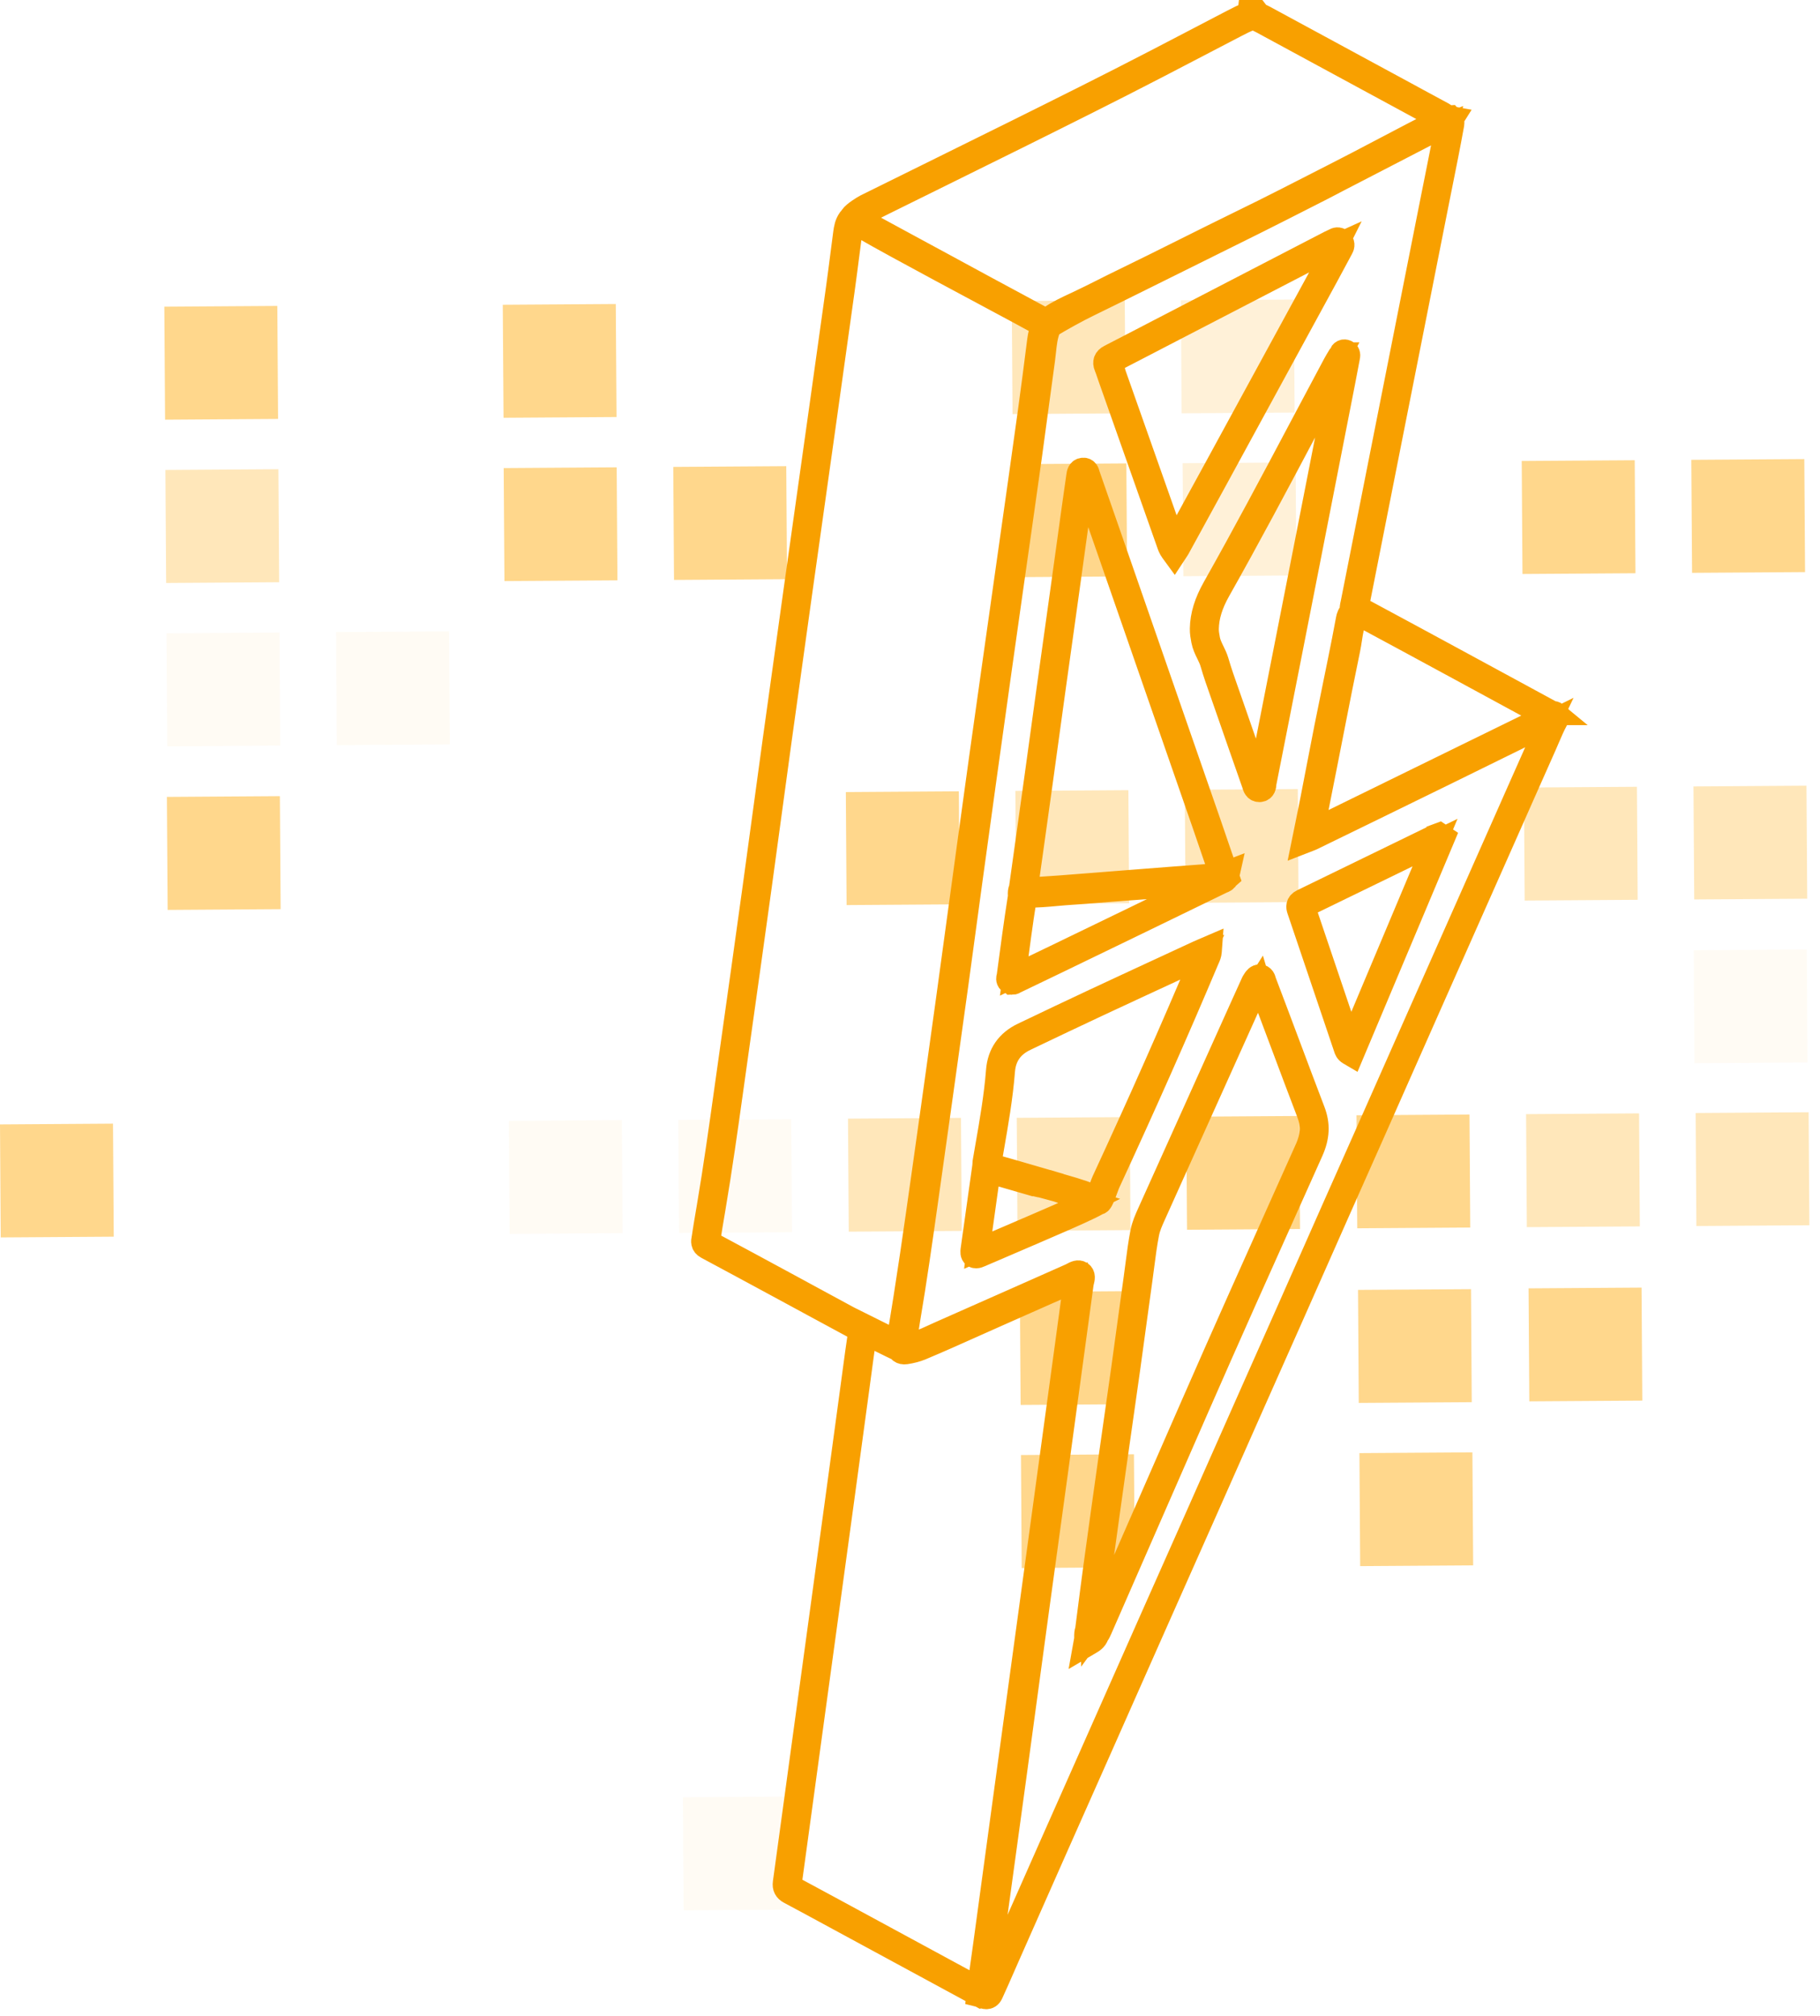 <?xml version="1.0" encoding="UTF-8"?> <svg xmlns="http://www.w3.org/2000/svg" width="158" height="175" viewBox="0 0 158 175" fill="none"><path d="M98.348 112.079L88.539 112.145L88.604 121.955L98.413 121.89L98.348 112.079Z" fill="#FFA800" fill-opacity="0.45"></path><path d="M127.704 111.907L117.895 111.971L117.958 121.781L127.767 121.718L127.704 111.907Z" fill="#FFA800" fill-opacity="0.45"></path><path d="M142.508 111.771L132.699 111.836L132.764 121.646L142.573 121.581L142.508 111.771Z" fill="#FFA800" fill-opacity="0.45"></path><path d="M98.442 126.24L88.633 126.305L88.698 136.115L98.507 136.05L98.442 126.24Z" fill="#FFA800" fill-opacity="0.45"></path><path d="M127.825 126.074L118.016 126.139L118.081 135.949L127.89 135.884L127.825 126.074Z" fill="#FFA800" fill-opacity="0.45"></path><path d="M24.075 26.556L14.266 26.621L14.331 36.431L24.14 36.366L24.075 26.556Z" fill="#FFA800" fill-opacity="0.45"></path><path d="M53.458 26.39L43.648 26.455L43.714 36.265L53.523 36.2L53.458 26.39Z" fill="#FFA800" fill-opacity="0.45"></path><path d="M53.536 40.566L43.727 40.631L43.792 50.441L53.601 50.376L53.536 40.566Z" fill="#FFA800" fill-opacity="0.45"></path><path d="M68.258 40.466L58.449 40.531L58.514 50.341L68.323 50.276L68.258 40.466Z" fill="#FFA800" fill-opacity="0.45"></path><path d="M97.782 40.226L87.973 40.293L88.039 50.103L97.849 50.036L97.782 40.226Z" fill="#FFA800" fill-opacity="0.45"></path><path d="M141.915 39.951L132.105 40.016L132.171 49.826L141.98 49.761L141.915 39.951Z" fill="#FFA800" fill-opacity="0.45"></path><path d="M156.637 39.851L146.828 39.916L146.893 49.726L156.702 49.661L156.637 39.851Z" fill="#FFA800" fill-opacity="0.45"></path><path d="M24.297 69.111L14.488 69.176L14.553 78.986L24.363 78.921L24.297 69.111Z" fill="#FFA800" fill-opacity="0.45"></path><path d="M83.239 68.691L73.43 68.756L73.495 78.566L83.304 78.501L83.239 68.691Z" fill="#FFA800" fill-opacity="0.45"></path><path d="M9.809 97.54L0 97.606L0.065 107.416L9.874 107.351L9.809 97.54Z" fill="#FFA800" fill-opacity="0.45"></path><path d="M112.793 96.874L102.984 96.939L103.049 106.75L112.859 106.685L112.793 96.874Z" fill="#FFA800" fill-opacity="0.45"></path><path d="M127.571 96.747L117.762 96.812L117.827 106.623L127.636 106.558L127.571 96.747Z" fill="#FFA800" fill-opacity="0.45"></path><path opacity="0.6" d="M97.645 26.068L87.836 26.133L87.901 35.943L97.71 35.878L97.645 26.068Z" fill="#FFA800" fill-opacity="0.45"></path><path opacity="0.6" d="M24.169 40.732L14.359 40.797L14.424 50.607L24.234 50.542L24.169 40.732Z" fill="#FFA800" fill-opacity="0.45"></path><path opacity="0.1" d="M24.262 54.908L14.453 54.973L14.518 64.783L24.327 64.718L24.262 54.908Z" fill="#FFA800" fill-opacity="0.45"></path><path opacity="0.1" d="M38.985 54.808L29.176 54.873L29.241 64.683L39.05 64.618L38.985 54.808Z" fill="#FFA800" fill-opacity="0.45"></path><path opacity="0.6" d="M97.958 68.591L88.148 68.656L88.213 78.466L98.023 78.401L97.958 68.591Z" fill="#FFA800" fill-opacity="0.45"></path><path opacity="0.6" d="M112.665 68.496L102.855 68.561L102.921 78.371L112.73 78.306L112.665 68.496Z" fill="#FFA800" fill-opacity="0.45"></path><path opacity="0.6" d="M142.106 68.298L132.297 68.363L132.362 78.174L142.171 78.108L142.106 68.298Z" fill="#FFA800" fill-opacity="0.45"></path><path opacity="0.6" d="M156.825 68.203L147.016 68.268L147.081 78.078L156.89 78.013L156.825 68.203Z" fill="#FFA800" fill-opacity="0.45"></path><path opacity="0.1" d="M69.094 155.949L59.285 156.014L59.35 165.824L69.159 165.759L69.094 155.949Z" fill="#FFA800" fill-opacity="0.45"></path><path opacity="0.1" d="M156.848 82.417L147.039 82.482L147.104 92.293L156.913 92.228L156.848 82.417Z" fill="#FFA800" fill-opacity="0.45"></path><path opacity="0.1" d="M53.985 97.234L44.176 97.299L44.241 107.109L54.05 107.044L53.985 97.234Z" fill="#FFA800" fill-opacity="0.45"></path><path opacity="0.1" d="M68.692 97.152L58.883 97.217L58.948 107.027L68.757 106.962L68.692 97.152Z" fill="#FFA800" fill-opacity="0.45"></path><path opacity="0.6" d="M83.426 97.04L73.617 97.106L73.682 106.916L83.491 106.851L83.426 97.04Z" fill="#FFA800" fill-opacity="0.45"></path><path opacity="0.6" d="M98.075 96.97L88.266 97.035L88.331 106.845L98.14 106.78L98.075 96.97Z" fill="#FFA800" fill-opacity="0.45"></path><path opacity="0.6" d="M142.293 96.648L132.484 96.713L132.549 106.523L142.359 106.458L142.293 96.648Z" fill="#FFA800" fill-opacity="0.45"></path><path opacity="0.6" d="M157.012 96.55L147.203 96.615L147.268 106.425L157.077 106.36L157.012 96.55Z" fill="#FFA800" fill-opacity="0.45"></path><path opacity="0.34" d="M112.325 26.001L102.516 26.066L102.581 35.877L112.39 35.812L112.325 26.001Z" fill="#FFA800" fill-opacity="0.45"></path><path opacity="0.34" d="M112.477 40.144L102.668 40.209L102.733 50.019L112.542 49.954L112.477 40.144Z" fill="#FFA800" fill-opacity="0.45"></path><path d="M135.094 61.949C134.999 61.869 134.882 61.838 134.762 61.857L132.219 60.476C130.222 59.392 128.224 58.307 126.227 57.224L126.101 57.156C123.702 55.855 121.22 54.51 118.775 53.197C118.747 53.181 118.719 53.166 118.69 53.15C118.456 53.022 118.157 52.858 117.811 52.896C117.809 52.774 117.839 52.643 117.87 52.501C117.883 52.446 117.895 52.392 117.906 52.337C118.925 47.169 119.859 42.448 120.761 37.904C121.392 34.723 122.022 31.541 122.653 28.36C123.362 24.777 124.072 21.194 124.783 17.61C124.893 17.06 125.003 16.511 125.113 15.961C125.442 14.321 125.784 12.624 126.086 10.947C126.09 10.928 126.094 10.908 126.097 10.889C126.124 10.756 126.165 10.55 126.057 10.352L126.123 10.247L125.956 10.217L125.889 10.143L125.765 10.151C125.74 10.152 125.716 10.156 125.691 10.159C125.647 10.138 125.6 10.1 125.538 10.047C125.471 9.99 125.395 9.925 125.299 9.875C124.568 9.485 123.827 9.082 123.111 8.692C122.741 8.49 122.37 8.288 121.999 8.087L118.863 6.389C115.889 4.779 112.815 3.115 109.793 1.473C109.724 1.436 109.654 1.403 109.587 1.371C109.417 1.292 109.27 1.224 109.177 1.101L109.099 1H108.447L108.429 1.153C107.928 1.33 107.46 1.574 107.006 1.811L106.904 1.864C106.054 2.307 105.203 2.751 104.353 3.195C103.026 3.886 101.7 4.578 100.372 5.268C96.226 7.421 91.949 9.546 88.175 11.422C85.596 12.704 82.97 13.999 80.43 15.252C78.675 16.119 76.919 16.985 75.165 17.853C74.969 17.95 74.116 18.471 73.904 18.795L73.866 18.853L73.864 18.899C73.822 18.926 73.781 18.961 73.74 19.007L73.726 19.026C73.458 19.398 73.384 19.819 73.327 20.253C73.246 20.863 73.167 21.474 73.089 22.083C72.963 23.065 72.832 24.08 72.694 25.076C72.199 28.648 71.689 32.279 71.196 35.789L70.972 37.38C70.694 39.36 70.415 41.341 70.136 43.32C69.767 45.94 69.398 48.56 69.03 51.181C68.378 55.832 67.792 60.024 67.214 64.217C66.937 66.225 66.66 68.268 66.392 70.243C66.097 72.423 65.791 74.676 65.485 76.892C64.815 81.739 64.125 86.672 63.376 91.972C63.263 92.769 63.151 93.567 63.04 94.364C62.561 97.791 62.066 101.334 61.478 104.802L61.419 105.152C61.29 105.908 61.157 106.69 61.042 107.463C61.038 107.487 61.033 107.512 61.028 107.537C60.993 107.711 60.921 108.072 61.338 108.294C63.487 109.444 65.667 110.624 67.775 111.765L68.828 112.335C69.458 112.677 70.088 113.018 70.718 113.36C71.924 114.015 73.172 114.693 74.403 115.353C74.608 115.463 74.642 115.531 74.608 115.758C74.441 116.857 74.291 117.976 74.146 119.058C74.094 119.445 74.043 119.831 73.99 120.217L73.51 123.758C73.195 126.073 72.882 128.388 72.566 130.702C72.055 134.451 71.542 138.201 71.029 141.95L70.814 143.525C70.629 144.877 70.443 146.229 70.258 147.581C69.986 149.565 69.714 151.549 69.444 153.533C69.303 154.559 69.164 155.585 69.024 156.611C68.72 158.847 68.406 161.16 68.09 163.433C68.036 163.826 68.174 164.097 68.527 164.285C69.537 164.822 70.561 165.377 71.55 165.914L72.352 166.349C75.426 168.015 78.5 169.681 81.574 171.347L84.899 173.15L84.893 173.202L85.081 173.249L85.148 173.286L85.173 173.277C85.197 173.287 85.222 173.298 85.246 173.309C85.327 173.345 85.471 173.408 85.624 173.408C85.791 173.408 85.969 173.334 86.091 173.069C86.431 172.332 86.762 171.575 87.082 170.845C87.225 170.519 87.368 170.192 87.511 169.867L88.369 167.926C89.479 165.416 90.588 162.907 91.7 160.398C92.348 158.936 92.997 157.474 93.647 156.011C94.204 154.757 94.761 153.503 95.318 152.249C96.091 150.506 96.862 148.763 97.634 147.02C98.579 144.889 99.522 142.758 100.467 140.628C101.111 139.175 101.757 137.724 102.402 136.273C103.064 134.784 103.726 133.295 104.387 131.805C105.124 130.144 105.859 128.483 106.594 126.821C107.28 125.271 107.967 123.72 108.654 122.17C109.256 120.814 109.858 119.457 110.461 118.102C111.071 116.73 111.68 115.359 112.288 113.988C112.946 112.504 113.603 111.02 114.26 109.535C114.92 108.043 115.58 106.551 116.241 105.059C116.747 103.916 117.256 102.775 117.764 101.632C118.274 100.486 118.785 99.338 119.294 98.191C120.106 96.359 120.916 94.528 121.727 92.695C122.328 91.338 122.929 89.98 123.53 88.623C124.255 86.983 124.983 85.345 125.71 83.706L127.783 79.03C128.895 76.524 130.006 74.019 131.117 71.512C131.431 70.804 131.744 70.094 132.058 69.385C132.736 67.851 133.437 66.265 134.134 64.71C134.232 64.49 134.328 64.266 134.42 64.049C134.643 63.528 134.873 62.991 135.148 62.491L135.181 62.433V62.026L135.091 61.949L135.094 61.949ZM117.917 53.406C118.073 53.406 118.231 53.487 118.441 53.603C118.471 53.619 118.501 53.636 118.53 53.651C120.975 54.964 123.456 56.309 125.854 57.61L125.98 57.678C127.978 58.761 129.975 59.846 131.972 60.931L134.242 62.164C134.223 62.174 134.204 62.185 134.185 62.195C132.387 63.081 130.556 63.975 128.784 64.84L128.56 64.949C127.346 65.541 126.134 66.136 124.921 66.731C123.884 67.239 122.847 67.748 121.81 68.255C120.338 68.975 118.868 69.696 117.398 70.417C116.553 70.832 115.707 71.247 114.861 71.662C114.555 71.811 114.254 71.958 113.963 72.097C114.149 71.156 114.336 70.216 114.522 69.275C114.921 67.269 115.334 65.193 115.73 63.151C116.148 60.998 116.592 58.776 117.091 56.356C117.151 56.065 117.197 55.768 117.241 55.482C117.355 54.755 117.462 54.065 117.777 53.43C117.824 53.414 117.87 53.406 117.916 53.406H117.917ZM75.394 18.319C77.148 17.451 78.903 16.585 80.658 15.719C83.199 14.465 85.825 13.169 88.405 11.887C92.18 10.011 96.459 7.884 100.61 5.729C101.938 5.039 103.265 4.347 104.592 3.655C105.443 3.211 106.293 2.767 107.144 2.325L107.245 2.272C107.685 2.042 108.14 1.805 108.61 1.639L108.622 1.636C108.667 1.62 108.754 1.59 108.826 1.519H108.856C109.013 1.675 109.2 1.763 109.369 1.842C109.432 1.871 109.492 1.899 109.547 1.93C112.569 3.571 115.644 5.235 118.617 6.846L121.753 8.544C122.124 8.745 122.495 8.947 122.865 9.148C123.583 9.539 124.324 9.943 125.058 10.333C125.072 10.341 125.086 10.35 125.101 10.36C125.051 10.384 125.003 10.409 124.957 10.434C124.912 10.458 124.868 10.481 124.823 10.504C123.284 11.278 121.735 12.094 120.238 12.882C119.449 13.297 118.634 13.727 117.83 14.145C116.529 14.821 115.199 15.499 113.914 16.154C113.187 16.525 112.46 16.895 111.733 17.268C110.331 17.988 108.892 18.693 107.5 19.375C106.747 19.744 105.968 20.126 105.205 20.506C104.467 20.872 103.731 21.239 102.995 21.607C101.149 22.529 99.241 23.481 97.354 24.395C96.816 24.654 96.274 24.927 95.751 25.191C95.057 25.54 94.339 25.901 93.625 26.236C93.529 26.281 93.433 26.326 93.338 26.371C92.614 26.708 91.866 27.056 91.183 27.522C91.051 27.605 90.957 27.713 90.876 27.816C90.796 27.759 90.715 27.72 90.662 27.695C90.638 27.683 90.615 27.672 90.594 27.661C90.092 27.403 89.587 27.128 89.099 26.863C88.83 26.717 88.561 26.571 88.291 26.426C86.519 25.478 84.724 24.502 82.987 23.559L81.68 22.849C81.133 22.552 80.585 22.256 80.037 21.961C79.194 21.506 78.322 21.036 77.468 20.568C76.576 20.079 75.772 19.643 75.025 19.241C74.801 19.109 74.624 19.001 74.501 18.92C74.753 18.71 75.203 18.417 75.396 18.321L75.394 18.319ZM69.074 111.884L68.022 111.314C65.913 110.173 63.733 108.992 61.582 107.842C61.53 107.813 61.514 107.747 61.535 107.641C61.542 107.608 61.549 107.575 61.553 107.542C61.668 106.775 61.8 105.996 61.928 105.242L61.987 104.892C62.576 101.416 63.072 97.869 63.552 94.439C63.663 93.641 63.775 92.844 63.887 92.047C64.636 86.746 65.326 81.814 65.996 76.966C66.302 74.749 66.608 72.495 66.903 70.316C67.171 68.34 67.448 66.299 67.724 64.291C68.302 60.097 68.888 55.906 69.54 51.255C69.907 48.635 70.277 46.015 70.646 43.395C70.925 41.415 71.204 39.434 71.483 37.454L71.706 35.863C72.199 32.352 72.71 28.721 73.204 25.149C73.343 24.15 73.473 23.134 73.6 22.151C73.678 21.541 73.756 20.932 73.838 20.322C73.887 19.951 73.943 19.621 74.129 19.35C74.155 19.36 74.193 19.381 74.22 19.396L74.239 19.405C74.429 19.507 74.624 19.612 74.822 19.718C74.901 19.766 74.986 19.815 75.077 19.867C75.721 20.24 76.631 20.748 77.861 21.421C80.11 22.653 82.959 24.179 85.472 25.526C87.71 26.725 89.671 27.776 90.549 28.265C90.532 28.293 90.517 28.321 90.501 28.35L90.496 28.359C90.335 28.685 90.232 29.06 90.172 29.54C89.658 33.668 89.078 37.814 88.527 41.707C88.245 43.699 87.964 45.691 87.681 47.682C87.175 51.255 86.67 54.826 86.166 58.398C85.557 62.715 84.8 68.086 84.101 73.233L83.866 74.963C83.343 78.816 82.801 82.801 82.26 86.718C81.54 91.93 80.887 96.602 80.266 101.002L80.145 101.861C79.481 106.57 78.793 111.44 77.982 116.208C77.965 116.309 77.953 116.408 77.946 116.507L73.695 114.39C72.778 113.895 71.861 113.396 70.965 112.911C70.335 112.569 69.705 112.226 69.074 111.885V111.884ZM85.28 170.252C85.171 171.021 85.06 171.812 84.965 172.6L81.82 170.895C78.746 169.23 75.673 167.563 72.599 165.897L71.797 165.462C70.807 164.925 69.783 164.369 68.771 163.83C68.608 163.743 68.578 163.686 68.603 163.506C68.918 161.232 69.232 158.919 69.537 156.683C69.676 155.658 69.816 154.631 69.956 153.606C70.227 151.622 70.499 149.638 70.77 147.654C70.956 146.302 71.141 144.949 71.326 143.597L71.542 142.022C72.055 138.273 72.567 134.523 73.078 130.775C73.393 128.46 73.708 126.145 74.022 123.83L74.503 120.289C74.555 119.903 74.607 119.516 74.659 119.13C74.803 118.05 74.952 116.933 75.118 115.838C75.124 115.806 75.127 115.774 75.129 115.743C75.9 116.134 77.233 116.806 78.018 117.171C78.049 117.228 78.089 117.277 78.138 117.318C78.263 117.421 78.432 117.458 78.64 117.427C79.152 117.35 79.591 117.233 79.981 117.07C81.52 116.426 83.066 115.733 84.562 115.063C85.24 114.76 85.94 114.446 86.631 114.141C87.36 113.819 88.089 113.495 88.817 113.172C90.287 112.52 91.807 111.845 93.306 111.192C93.319 111.186 93.332 111.181 93.345 111.175C93.344 111.193 93.342 111.209 93.341 111.219C93.335 111.277 93.328 111.333 93.32 111.39C93.142 112.634 92.971 113.899 92.805 115.124C92.731 115.671 92.658 116.217 92.583 116.764C92.153 119.914 91.723 123.064 91.293 126.214L90.743 130.25C90.155 134.557 89.567 138.862 88.979 143.169L88.672 145.418C88.166 149.121 87.66 152.825 87.153 156.528C86.47 161.513 85.951 165.323 85.472 168.882C85.41 169.34 85.345 169.797 85.28 170.254V170.252ZM133.949 63.847C133.857 64.062 133.762 64.284 133.665 64.5C132.968 66.057 132.267 67.644 131.588 69.178C131.275 69.886 130.962 70.596 130.647 71.305C129.536 73.811 128.425 76.316 127.314 78.823L125.24 83.499C124.513 85.137 123.787 86.776 123.06 88.415C122.459 89.773 121.858 91.131 121.257 92.489C120.447 94.321 119.636 96.153 118.824 97.984C118.315 99.131 117.805 100.278 117.294 101.425C116.786 102.567 116.278 103.709 115.771 104.852C115.11 106.344 114.45 107.836 113.79 109.329C113.134 110.813 112.477 112.297 111.819 113.781C111.211 115.152 110.602 116.524 109.992 117.895C109.389 119.251 108.786 120.607 108.185 121.964C107.497 123.514 106.811 125.065 106.125 126.615C105.39 128.277 104.654 129.938 103.917 131.599C103.257 133.089 102.595 134.577 101.933 136.066C101.287 137.518 100.642 138.969 99.997 140.422C99.052 142.553 98.108 144.684 97.164 146.815C96.392 148.557 95.62 150.301 94.847 152.043C94.291 153.298 93.734 154.552 93.177 155.806C92.528 157.268 91.878 158.73 91.23 160.193C90.118 162.701 89.009 165.211 87.9 167.721L87.042 169.662C86.897 169.989 86.755 170.316 86.612 170.643C86.293 171.372 85.963 172.125 85.624 172.858C85.616 172.877 85.608 172.89 85.603 172.897C85.592 172.895 85.577 172.89 85.562 172.884C85.568 172.845 85.568 172.81 85.57 172.785C85.57 172.769 85.571 172.752 85.573 172.737C85.649 172.193 85.722 171.649 85.795 171.105C85.844 170.736 85.894 170.366 85.945 169.997C86.198 168.151 86.451 166.306 86.704 164.46C87.156 161.17 87.608 157.879 88.058 154.588C88.397 152.101 88.734 149.614 89.071 147.127C89.406 144.659 89.74 142.192 90.077 139.724C90.432 137.124 90.789 134.524 91.147 131.925C91.42 129.937 91.694 127.948 91.966 125.959C92.599 121.333 93.273 116.4 93.945 111.424C93.952 111.375 93.968 111.313 93.985 111.247C94.043 111.022 94.13 110.681 93.86 110.487C93.609 110.308 93.31 110.47 93.091 110.588C93.034 110.619 92.98 110.648 92.935 110.668C91.615 111.253 90.297 111.838 88.978 112.424C86.566 113.495 84.071 114.603 81.615 115.684C81.418 115.77 81.22 115.862 81.028 115.95C80.212 116.324 79.441 116.678 78.579 116.821L78.537 116.8C78.538 116.795 78.539 116.789 78.54 116.783C78.574 116.558 78.608 116.334 78.642 116.109C78.72 115.59 78.802 115.054 78.891 114.529C79.47 111.116 79.962 107.633 80.437 104.264L80.547 103.481C80.941 100.695 81.338 97.861 81.721 95.12L82.041 92.833C82.375 90.449 82.72 87.985 83.054 85.56C83.285 83.881 83.516 82.173 83.739 80.522C83.915 79.218 84.091 77.915 84.27 76.612C84.674 73.66 85.083 70.688 85.486 67.778C85.971 64.289 86.415 61.102 86.847 58.033C87.157 55.829 87.47 53.626 87.782 51.422L88.144 48.875C88.279 47.921 88.416 46.966 88.552 46.012C88.846 43.948 89.15 41.815 89.441 39.715C89.631 38.348 89.817 36.958 89.997 35.613C90.189 34.18 90.388 32.699 90.591 31.242C90.624 31.002 90.65 30.758 90.675 30.522C90.749 29.818 90.82 29.154 91.079 28.522L91.082 28.514C91.102 28.458 91.115 28.406 91.122 28.358C92.114 27.751 93.521 26.977 94.501 26.5C96.07 25.737 97.659 24.948 99.195 24.186C99.641 23.964 100.087 23.743 100.534 23.521L102.47 22.562C104.656 21.479 106.917 20.36 109.137 19.251C110.592 18.524 112.065 17.773 113.49 17.048C113.944 16.817 114.398 16.585 114.853 16.354C115.113 16.222 115.374 16.084 115.628 15.95C115.816 15.851 116.003 15.752 116.192 15.654L118.73 14.341C120.913 13.212 123.096 12.083 125.279 10.951C125.318 10.931 125.37 10.914 125.426 10.898C125.474 10.883 125.527 10.865 125.583 10.843C125.582 10.847 125.581 10.852 125.58 10.857C125.279 12.529 124.938 14.223 124.609 15.861C124.498 16.411 124.388 16.961 124.279 17.511C123.567 21.095 122.858 24.678 122.148 28.262C121.519 31.443 120.889 34.624 120.258 37.804C119.356 42.348 118.422 47.07 117.402 52.238C117.393 52.288 117.381 52.338 117.37 52.388C117.321 52.604 117.268 52.843 117.317 53.098C117.089 53.276 117.012 53.527 116.97 53.757C116.752 54.951 116.512 56.151 116.285 57.278C116.121 58.094 115.954 58.911 115.786 59.727C115.551 60.877 115.307 62.067 115.075 63.239C114.836 64.444 114.601 65.669 114.373 66.854C114.204 67.736 114.034 68.618 113.862 69.499C113.724 70.21 113.581 70.907 113.43 71.645C113.361 71.978 113.292 72.315 113.223 72.656L113.129 73.12L113.57 72.949C113.615 72.931 113.653 72.917 113.687 72.904C113.756 72.879 113.815 72.857 113.875 72.828L113.932 72.801C115.688 71.946 117.444 71.091 119.199 70.234C121.707 69.008 123.813 67.978 125.942 66.934C128.919 65.472 131.902 64.004 134.443 62.754C134.267 63.118 134.108 63.487 133.953 63.849L133.949 63.847Z" fill="#FFA800" stroke="#F8A000" stroke-width="2"></path><path d="M111.84 90.601C111.175 88.827 110.489 86.993 109.802 85.193C109.796 85.18 109.79 85.155 109.784 85.131C109.756 85.019 109.68 84.723 109.362 84.715C109.108 84.71 108.97 84.909 108.887 85.03C108.876 85.046 108.865 85.064 108.853 85.078C108.787 85.168 108.744 85.264 108.705 85.35L108.69 85.385C108.451 85.91 108.213 86.438 107.975 86.964L106.38 90.507C104.177 95.4 101.973 100.291 99.772 105.185L99.734 105.27C99.493 105.806 99.242 106.361 99.124 106.969C98.943 107.9 98.82 108.852 98.701 109.772C98.651 110.16 98.599 110.562 98.544 110.955C98.348 112.341 98.157 113.75 97.972 115.113C97.809 116.312 97.641 117.551 97.471 118.768C97.256 120.305 97.032 121.867 96.816 123.377C96.63 124.673 96.445 125.97 96.262 127.267C95.894 129.879 95.462 132.966 95.04 136.064C94.869 137.315 94.706 138.588 94.548 139.819C94.477 140.373 94.406 140.927 94.334 141.48C94.254 141.685 94.253 141.887 94.253 142.066C94.253 142.174 94.253 142.276 94.236 142.369L94.137 142.921L94.621 142.638C94.834 142.514 95.15 142.33 95.267 141.961C95.4 141.785 95.483 141.595 95.564 141.41L104.007 122.109C106.687 115.982 109.47 109.778 112.162 103.778C112.735 102.501 113.307 101.225 113.879 99.948C114.441 98.692 114.492 97.608 114.041 96.432C113.298 94.491 112.557 92.512 111.84 90.599V90.601ZM113.407 99.738C112.835 101.015 112.262 102.292 111.69 103.568C108.998 109.569 106.214 115.774 103.533 121.903L95.111 141.158L95.09 141.205C95.02 141.365 94.953 141.516 94.859 141.643C94.859 141.608 94.856 141.571 94.849 141.532C94.92 140.984 94.991 140.435 95.061 139.886C95.219 138.656 95.381 137.384 95.552 136.135C95.974 133.039 96.407 129.951 96.775 127.341C96.957 126.044 97.143 124.748 97.328 123.452C97.544 121.941 97.768 120.379 97.983 118.841C98.153 117.622 98.322 116.383 98.484 115.184C98.67 113.822 98.861 112.413 99.056 111.028C99.112 110.632 99.163 110.229 99.214 109.839C99.332 108.927 99.454 107.983 99.632 107.068C99.739 106.519 99.966 106.016 100.206 105.484L100.244 105.398C102.445 100.505 104.648 95.613 106.852 90.72L108.447 87.177C108.684 86.651 108.922 86.125 109.161 85.6L109.178 85.563C109.208 85.495 109.237 85.43 109.271 85.385C109.282 85.369 109.294 85.353 109.305 85.336C109.309 85.35 109.314 85.364 109.319 85.379C110.006 87.177 110.693 89.01 111.357 90.783C112.074 92.698 112.816 94.678 113.56 96.62C113.963 97.671 113.917 98.604 113.409 99.74L113.407 99.738Z" fill="#FFA800" stroke="#F8A000" stroke-width="2"></path><path d="M96.226 32.506C96.262 32.611 96.297 32.716 96.334 32.82L96.919 34.477C98.4 38.677 99.883 42.876 101.366 47.076C101.378 47.108 101.389 47.141 101.4 47.174C101.47 47.379 101.549 47.612 101.724 47.851L101.944 48.152L102.149 47.84C102.171 47.805 102.19 47.777 102.207 47.754C102.239 47.706 102.264 47.668 102.289 47.624L103.122 46.105C103.941 44.61 104.789 43.065 105.619 41.542C108.798 35.715 111.975 29.886 115.152 24.057C115.405 23.592 115.659 23.118 115.905 22.658C116.102 22.291 116.299 21.922 116.498 21.555C116.547 21.466 116.693 21.193 116.442 20.899C116.208 20.626 115.943 20.764 115.856 20.809C115.844 20.816 115.83 20.823 115.818 20.829C115.694 20.883 115.569 20.942 115.436 21.011C110.483 23.577 105.53 26.143 100.578 28.71C100.095 28.961 99.612 29.212 99.129 29.464C98.212 29.943 97.262 30.437 96.325 30.916C95.928 31.119 95.813 31.425 95.981 31.827C96.073 32.046 96.148 32.269 96.228 32.505L96.226 32.506ZM96.559 31.377C97.498 30.897 98.448 30.403 99.367 29.924C99.849 29.673 100.332 29.421 100.815 29.171C105.767 26.604 110.72 24.038 115.673 21.472C115.796 21.408 115.91 21.354 116.022 21.305C116.033 21.3 116.042 21.296 116.053 21.291C116.05 21.297 116.047 21.303 116.042 21.311C115.843 21.678 115.646 22.047 115.449 22.416C115.204 22.874 114.95 23.347 114.698 23.811C111.521 29.64 108.345 35.469 105.165 41.296C104.335 42.818 103.488 44.364 102.668 45.858L101.948 47.173C101.927 47.118 101.909 47.064 101.889 47.008C101.878 46.973 101.866 46.938 101.854 46.904C100.371 42.705 98.889 38.505 97.407 34.306L96.822 32.649C96.786 32.547 96.751 32.444 96.716 32.341C96.638 32.106 96.556 31.864 96.457 31.628C96.395 31.482 96.394 31.462 96.559 31.378V31.377Z" fill="#FFA800" stroke="#F8A000" stroke-width="2"></path><path d="M116.359 30.722C116.354 30.732 116.349 30.742 116.344 30.75C116.309 30.808 116.274 30.865 116.239 30.922C116.102 31.148 115.959 31.38 115.831 31.62C114.843 33.463 113.847 35.341 112.884 37.157C110.467 41.714 107.968 46.426 105.389 50.993C104.664 52.277 104.316 53.414 104.294 54.57C104.286 54.934 104.35 55.277 104.412 55.609C104.491 56.028 104.67 56.395 104.844 56.75C104.976 57.02 105.101 57.277 105.179 57.545C105.437 58.442 105.752 59.331 106.056 60.19C106.161 60.489 106.267 60.787 106.37 61.087C107.187 63.449 108.018 65.822 108.8 68.051C108.809 68.075 108.816 68.102 108.823 68.129C108.867 68.281 108.967 68.626 109.322 68.626C109.341 68.626 109.361 68.625 109.381 68.623C109.772 68.583 109.798 68.203 109.807 68.059C109.809 68.023 109.811 67.987 109.816 67.966C110.177 66.154 110.539 64.312 110.889 62.53C111.011 61.909 111.133 61.287 111.255 60.665C111.558 59.126 111.861 57.585 112.165 56.046C112.635 53.658 113.105 51.27 113.574 48.882C114.594 43.688 115.611 38.494 116.627 33.3C116.726 32.798 116.822 32.287 116.915 31.792C116.964 31.535 117.013 31.277 117.062 31.019C117.063 31.01 117.065 31 117.067 30.991C117.121 30.755 117.06 30.592 116.886 30.506C116.807 30.467 116.535 30.367 116.357 30.722H116.359ZM116.408 31.696C116.315 32.19 116.218 32.7 116.121 33.2C115.104 38.394 114.087 43.588 113.068 48.782C112.599 51.17 112.129 53.558 111.658 55.946C111.355 57.486 111.051 59.026 110.749 60.565C110.626 61.187 110.504 61.809 110.383 62.431C110.033 64.212 109.672 66.054 109.31 67.865C109.306 67.883 109.303 67.901 109.301 67.919C109.297 67.905 109.292 67.892 109.288 67.879C108.507 65.651 107.675 63.278 106.859 60.917C106.755 60.616 106.649 60.317 106.543 60.017C106.242 59.165 105.93 58.284 105.676 57.402C105.585 57.09 105.444 56.801 105.308 56.523C105.143 56.184 104.986 55.864 104.92 55.514C104.863 55.208 104.804 54.892 104.81 54.58C104.831 53.513 105.158 52.454 105.839 51.247C108.421 46.673 110.922 41.959 113.34 37.4C114.303 35.584 115.299 33.706 116.286 31.864C116.33 31.783 116.376 31.702 116.422 31.622C116.418 31.647 116.413 31.672 116.408 31.697V31.696Z" fill="#FFA800" stroke="#F8A000" stroke-width="2"></path><path d="M124.838 72.461C124.822 72.466 124.806 72.472 124.79 72.478C124.747 72.492 124.696 72.509 124.646 72.534L121.874 73.884C118.981 75.294 115.99 76.751 113.045 78.18C112.587 78.403 112.642 78.745 112.722 78.983C113.619 81.629 114.527 84.32 115.406 86.923C115.86 88.27 116.315 89.619 116.771 90.966C116.775 90.979 116.779 90.992 116.783 91.005C116.819 91.12 116.878 91.312 117.117 91.453L117.372 91.603L125.34 72.667L124.962 72.414L124.838 72.46V72.461ZM117.211 90.654C116.772 89.355 116.334 88.057 115.895 86.758C115.017 84.155 114.109 81.464 113.212 78.817C113.187 78.745 113.184 78.712 113.184 78.7C113.192 78.692 113.214 78.674 113.271 78.646C116.215 77.217 119.207 75.76 122.1 74.35L124.58 73.142L117.21 90.655L117.211 90.654Z" fill="#FFA800" stroke="#F8A000" stroke-width="2"></path><path d="M87.864 85.353C87.994 85.353 88.103 85.286 88.152 85.257C88.164 85.248 88.177 85.24 88.189 85.234C89.372 84.668 90.6 84.077 91.841 83.478C94.085 82.393 96.328 81.308 98.571 80.221C101.333 78.882 103.793 77.687 106.092 76.567C106.114 76.557 106.137 76.549 106.16 76.54C106.265 76.5 106.451 76.429 106.536 76.227L106.614 76.159L106.581 76.064L106.67 75.665L106.47 75.742C106.332 75.338 106.195 74.935 106.058 74.531C105.703 73.49 105.336 72.414 104.97 71.357C102.529 64.321 100.085 57.285 97.642 50.249L96.627 47.328C95.85 45.09 95.152 43.086 94.494 41.201C94.488 41.183 94.484 41.163 94.478 41.143C94.452 41.035 94.371 40.706 94.016 40.732C93.64 40.76 93.593 41.123 93.575 41.261L93.552 41.421C93.42 42.336 93.284 43.284 93.155 44.216C92.998 45.345 92.842 46.474 92.687 47.602C92.513 48.857 92.34 50.113 92.165 51.368C91.991 52.621 91.816 53.873 91.641 55.126C91.435 56.597 91.229 58.069 91.024 59.541C90.839 60.878 90.655 62.216 90.471 63.554C90.278 64.966 90.084 66.377 89.888 67.789C89.584 69.981 89.277 72.172 88.97 74.364L88.585 77.117C88.482 77.311 88.488 77.508 88.494 77.668C88.497 77.745 88.5 77.816 88.49 77.876C88.31 79 88.149 80.142 87.999 81.216C87.906 81.886 87.815 82.566 87.727 83.224C87.66 83.73 87.592 84.234 87.523 84.74C87.523 84.747 87.516 84.768 87.512 84.782C87.486 84.87 87.425 85.076 87.599 85.24C87.688 85.324 87.779 85.352 87.863 85.352L87.864 85.353ZM89.483 74.435C89.79 72.244 90.097 70.052 90.401 67.861C90.597 66.449 90.791 65.037 90.984 63.625C91.168 62.288 91.351 60.95 91.537 59.613C91.741 58.141 91.948 56.669 92.154 55.198C92.329 53.946 92.504 52.693 92.678 51.441C92.853 50.186 93.026 48.93 93.2 47.674C93.356 46.545 93.511 45.417 93.668 44.289C93.796 43.367 93.931 42.432 94.061 41.526C94.704 43.366 95.384 45.322 96.14 47.499L97.154 50.42C99.598 57.456 102.042 64.491 104.483 71.528C104.849 72.583 105.215 73.659 105.57 74.7C105.706 75.101 105.844 75.503 105.98 75.904C105.922 75.914 105.861 75.922 105.796 75.928C104.437 76.024 103.091 76.126 101.837 76.224C100.488 76.329 99.138 76.435 97.789 76.54L94.58 76.793C93.694 76.863 92.778 76.936 91.877 77.002C91.234 77.049 90.578 77.091 89.945 77.131C89.685 77.147 89.425 77.164 89.164 77.181C89.144 77.183 89.119 77.184 89.097 77.185L89.482 74.436L89.483 74.435ZM88.242 83.293C88.329 82.635 88.42 81.956 88.513 81.288C88.662 80.216 88.823 79.077 89.003 77.958C89.012 77.899 89.015 77.841 89.015 77.786C89.045 77.788 89.074 77.79 89.102 77.79C89.128 77.79 89.153 77.79 89.176 77.788C89.198 77.788 89.22 77.787 89.24 77.788C90.073 77.796 90.911 77.721 91.72 77.648C92.164 77.608 92.622 77.567 93.072 77.54C93.809 77.497 94.558 77.435 95.281 77.376C95.682 77.343 96.083 77.311 96.485 77.28C96.85 77.253 97.214 77.224 97.58 77.196C98.325 77.138 99.097 77.078 99.856 77.028C100.592 76.981 101.339 76.918 102.061 76.859C102.463 76.826 102.865 76.791 103.267 76.76C103.526 76.74 103.784 76.722 104.042 76.704C104.27 76.687 104.503 76.67 104.736 76.653C102.762 77.613 100.66 78.634 98.346 79.755C96.103 80.842 93.86 81.928 91.616 83.012C90.405 83.597 89.206 84.174 88.048 84.728C88.113 84.25 88.177 83.772 88.241 83.293H88.242Z" fill="#FFA800" stroke="#F8A000" stroke-width="2"></path><path d="M95.347 104.46C95.423 104.456 95.461 104.43 95.505 104.395L95.535 104.366C95.69 104.191 95.852 103.762 96.066 103.176C96.132 102.993 96.196 102.819 96.23 102.743C99.393 95.909 102.212 89.547 104.849 83.293C104.863 83.261 104.878 83.229 104.892 83.197C104.965 83.033 105.047 82.849 105.066 82.6L105.098 82.174L104.705 82.343C104.618 82.381 104.536 82.415 104.457 82.449C104.292 82.519 104.137 82.585 103.984 82.656C103.231 83.004 102.479 83.353 101.726 83.702C99.53 84.718 97.258 85.768 95.028 86.811C93.058 87.731 91.064 88.683 89.135 89.604L88.802 89.763C87.454 90.406 86.713 91.475 86.598 92.938C86.424 95.164 86.034 97.401 85.656 99.564C85.582 99.992 85.507 100.419 85.435 100.846L85.43 100.88V100.892L85.407 101.236L85.294 102.039C85.211 102.623 85.129 103.207 85.047 103.791C84.98 104.269 84.914 104.747 84.847 105.225C84.774 105.749 84.701 106.274 84.627 106.798C84.602 106.985 84.574 107.171 84.547 107.357C84.492 107.733 84.436 108.121 84.388 108.505C84.371 108.642 84.34 108.896 84.523 109.032C84.591 109.082 84.664 109.1 84.737 109.1C84.864 109.1 84.991 109.044 85.087 109.002C85.297 108.91 85.507 108.82 85.718 108.731C85.845 108.677 85.972 108.623 86.098 108.569C86.648 108.332 87.198 108.096 87.749 107.86C89.166 107.252 90.632 106.623 92.07 105.994L92.123 105.972C92.917 105.625 94.569 104.903 95.268 104.505L95.348 104.459L95.347 104.46ZM91.915 105.499L91.862 105.522C90.426 106.15 88.961 106.778 87.544 107.386C86.993 107.622 86.444 107.857 85.894 108.094C85.767 108.148 85.642 108.202 85.516 108.255C85.312 108.342 85.109 108.428 84.906 108.517C84.951 108.155 85.005 107.787 85.057 107.431C85.084 107.244 85.112 107.057 85.138 106.869C85.212 106.345 85.285 105.821 85.358 105.296C85.425 104.818 85.492 104.34 85.558 103.863C85.64 103.279 85.723 102.695 85.805 102.111L85.86 101.718C85.867 101.719 85.873 101.721 85.879 101.722C85.897 101.727 85.916 101.732 85.935 101.737H85.939C86.009 101.762 86.09 101.786 86.184 101.811C86.254 101.831 86.325 101.85 86.395 101.869C87.244 102.113 88.098 102.36 88.928 102.601L89.763 102.843H89.865C89.895 102.852 89.926 102.861 89.956 102.869C89.965 102.871 89.973 102.873 89.982 102.876C90.007 102.883 90.032 102.89 90.057 102.897C90.11 102.913 90.158 102.925 90.206 102.932C90.273 102.943 90.34 102.955 90.407 102.965C90.415 102.967 90.424 102.969 90.431 102.971C90.922 103.1 91.37 103.222 91.778 103.336C92.086 103.44 92.435 103.56 92.794 103.684C93.633 103.973 94.195 104.164 94.579 104.284C93.778 104.685 92.513 105.237 91.914 105.499H91.915ZM95.022 103.878C94.636 103.677 93.811 103.368 92.005 102.861H92.045L91.622 102.74C91.379 102.661 91.175 102.597 91.031 102.559C90.978 102.545 90.925 102.534 90.873 102.523L90.241 102.339C89.893 102.239 89.546 102.137 89.199 102.036C88.288 101.77 87.348 101.496 86.418 101.239L86.39 101.232C86.082 101.148 85.981 101.105 85.956 100.963C85.955 100.942 85.953 100.922 85.951 100.901C86.022 100.485 86.094 100.069 86.167 99.653C86.545 97.478 86.937 95.228 87.114 92.979C87.214 91.695 87.84 90.796 89.024 90.231L89.358 90.071C91.286 89.151 93.279 88.199 95.247 87.28C97.477 86.238 99.747 85.187 101.943 84.172C102.696 83.823 103.449 83.475 104.202 83.126C104.265 83.097 104.33 83.068 104.397 83.039C104.389 83.058 104.381 83.075 104.373 83.093C101.738 89.342 98.922 95.699 95.762 102.527C95.717 102.623 95.657 102.789 95.58 103C95.484 103.263 95.32 103.715 95.209 103.927C95.159 103.916 95.096 103.899 95.023 103.878L95.022 103.878Z" fill="#FFA800" stroke="#F8A000" stroke-width="2"></path></svg> 